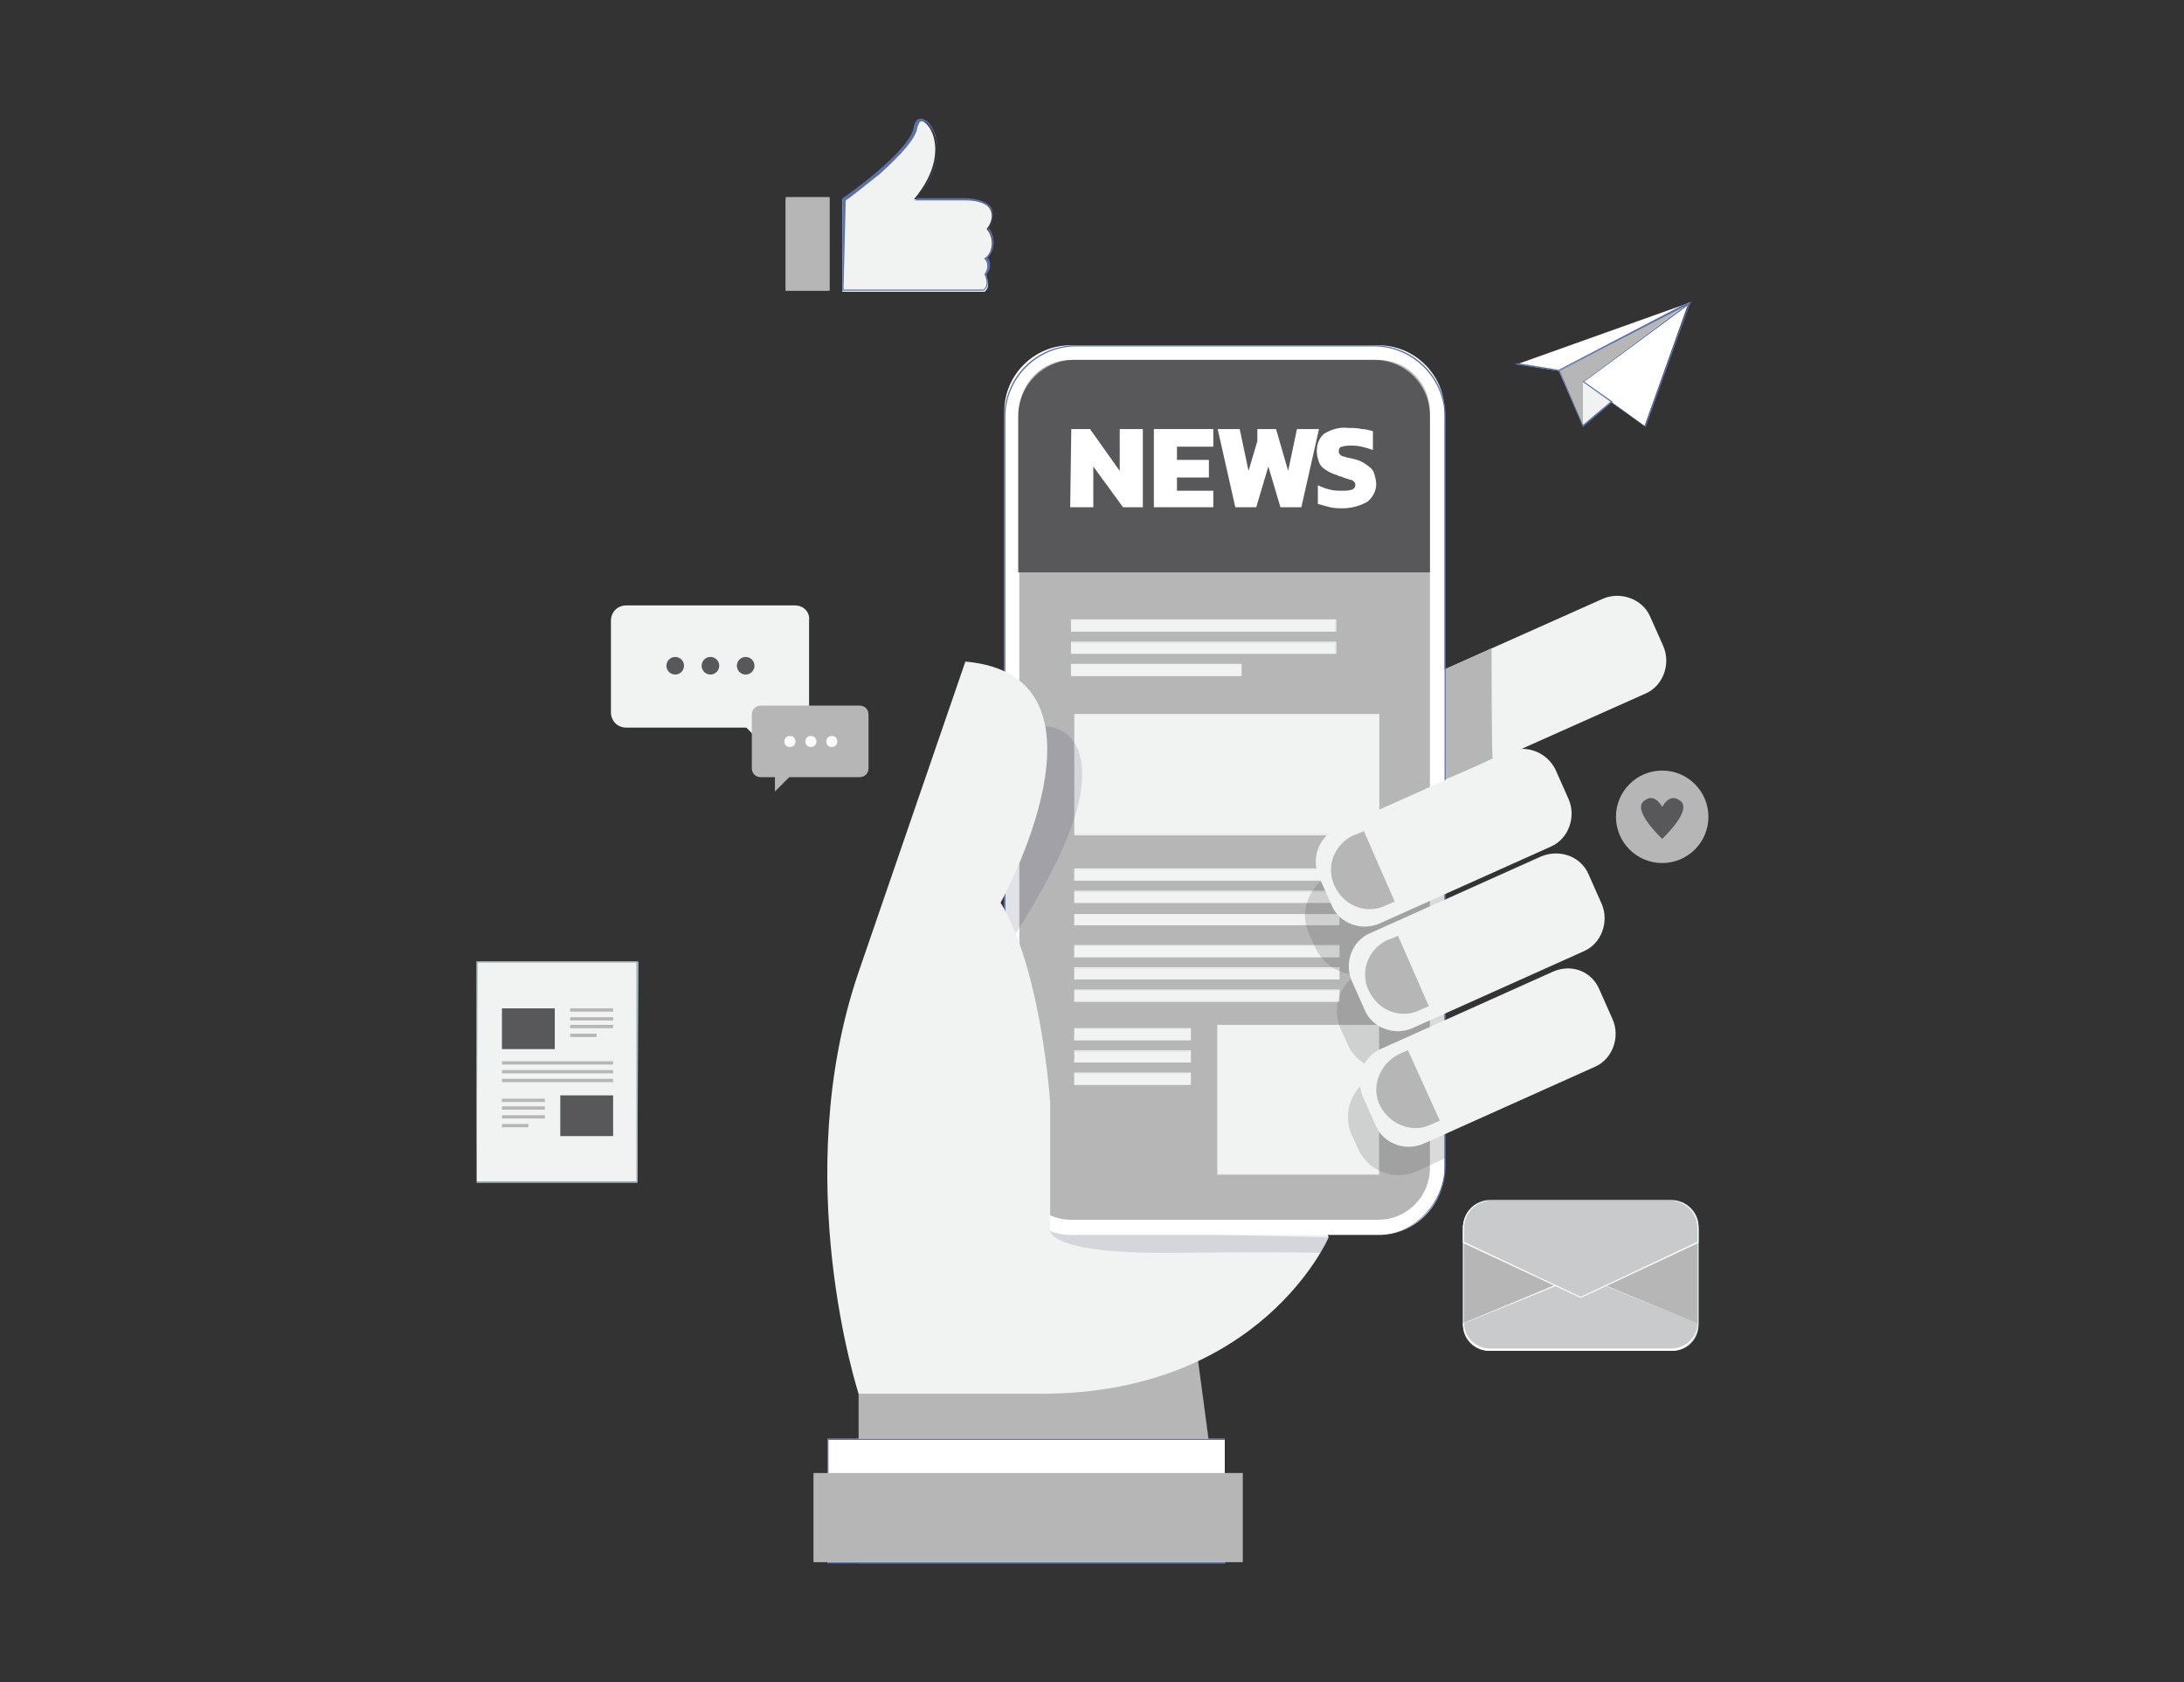 <?xml version="1.0" encoding="utf-8"?>
<!-- Generator: Adobe Illustrator 21.1.0, SVG Export Plug-In . SVG Version: 6.00 Build 0)  -->
<svg version="1.1" id="Calque_1" xmlns="http://www.w3.org/2000/svg" xmlns:xlink="http://www.w3.org/1999/xlink" x="0px" y="0px"
	 viewBox="0 0 198.4 152.8" style="enable-background:new 0 0 198.4 152.8;" xml:space="preserve">
<rect x="0" y="0" width="198.4" height="152.8" fill="#333333" stroke="none"/>
<style type="text/css">
	.st0{fill:#B6B6B6;}
	.st1{fill:#F1F2F2;}
	.st2{opacity:0.13;fill:#1B1E4C;enable-background:new    ;}
	.st3{fill:#FFFFFF;}
	.st4{fill:#5B71A8;}
	.st5{opacity:0.22;fill:#58585A;enable-background:new    ;}
	.st6{fill:#58585A;}
	.st7{fill:#A3BBBF;}
	.st8{fill:#DAEAEE;}
	.st9{fill:#C9CACB;}
</style>
<g id="Groupe_679" transform="translate(-2106.102 -557.614)">
	<path id="Tracé_949" class="st0" d="M2217.4,699.6h-33.3v-22.4h30.3L2217.4,699.6z"/>
	<path id="Rectangle_324" class="st1" d="M2256,613.6l1.2,2.7c0.7,1.6,0,3.6-1.6,4.3l-19.5,8.7c-1.6,0.7-3.6,0-4.3-1.6l-1.2-2.7
		c-0.7-1.6,0-3.6,1.6-4.3l19.5-8.7C2253.3,611.3,2255.3,612,2256,613.6z"/>
	<path id="Tracé_950" class="st0" d="M2237.4,618.4v10c1.5-0.6,2.9-1.2,4.3-1.9c-0.1-0.1-0.1-10-0.1-10L2237.4,618.4z"/>
	<path id="Tracé_951" class="st1" d="M2195.9,647l17.9-13.8l13,36.8c0,0-6.1,14.2-26.1,14.2L2195.9,647z"/>
	<path id="Tracé_952" class="st2" d="M2201.5,669.4c0,0-0.1,2.1,10.9,2s13.7,0,13.7,0l0.8-1.4L2201.5,669.4z"/>
	<g id="Groupe_652" transform="translate(2154.033 578.178)">
		<path id="Rectangle_325" class="st3" d="M49.3,10.8h28c3.3,0,6,2.7,6,6v68.8c0,3.3-2.7,6-6,6h-28c-3.3,0-6-2.7-6-6V16.8
			C43.3,13.5,46,10.8,49.3,10.8z"/>
		<path id="Tracé_953" class="st4" d="M76.9,91.7H49.8c-3.6,0-6.5-2.9-6.5-6.5l0,0V17.3c0-3.6,2.9-6.5,6.5-6.5h27.1
			c3.6,0,6.5,2.9,6.5,6.5v68C83.4,88.8,80.5,91.7,76.9,91.7z M49.8,10.9c-3.5,0-6.4,2.9-6.4,6.4v68c0,3.5,2.9,6.4,6.4,6.4h27.1
			c3.5,0,6.4-2.9,6.4-6.4c0,0,0,0,0,0v-68c0-3.5-2.9-6.4-6.4-6.4L49.8,10.9z"/>
	</g>
	<path id="Rectangle_326" class="st0" d="M2203.4,590.3h27.9c2.6,0,4.7,2.1,4.7,4.7l0,0v68.7c0,2.6-2.1,4.7-4.7,4.7h-27.9
		c-2.6,0-4.7-2.1-4.7-4.7v-68.7C2198.7,592.4,2200.8,590.3,2203.4,590.3z"/>
	<g id="Groupe_656" transform="translate(2160.387 625.791)">
		<g id="Groupe_653">
			<rect id="Rectangle_327" x="43.3" y="10.8" class="st1" width="24" height="1"/>
			<path id="Tracé_954" class="st1" d="M67.3,11.8H43.3v-1.1h24.1V11.8z M43.3,11.7h23.9v-0.9H43.3V11.7z"/>
		</g>
		<g id="Groupe_654" transform="translate(0 2.021)">
			<rect id="Rectangle_328" x="43.3" y="10.8" class="st1" width="24" height="1"/>
			<path id="Tracé_955" class="st1" d="M67.3,11.8H43.3v-1.1h24.1V11.8z M43.3,11.7h23.9v-0.9H43.3V11.7z"/>
		</g>
		<g id="Groupe_655" transform="translate(0 4.043)">
			<rect id="Rectangle_329" x="43.3" y="10.8" class="st1" width="24" height="1"/>
			<path id="Tracé_956" class="st1" d="M67.3,11.8H43.3v-1h24.1V11.8z M43.3,11.7h23.9v-0.9H43.3V11.7z"/>
		</g>
	</g>
	<g id="Groupe_660" transform="translate(2160.387 632.748)">
		<g id="Groupe_657">
			<rect id="Rectangle_330" x="43.3" y="10.8" class="st1" width="24" height="1"/>
			<path id="Tracé_957" class="st1" d="M67.3,11.8H43.3v-1.1h24.1V11.8z M43.3,11.7h23.9v-0.9H43.3V11.7z"/>
		</g>
		<g id="Groupe_658" transform="translate(0 2.021)">
			<rect id="Rectangle_331" x="43.3" y="10.8" class="st1" width="24" height="1"/>
			<path id="Tracé_958" class="st1" d="M67.3,11.8H43.3v-1.1h24.1V11.8z M43.3,11.7h23.9v-0.9H43.3V11.7z"/>
		</g>
		<g id="Groupe_659" transform="translate(0 4.042)">
			<rect id="Rectangle_332" x="43.3" y="10.8" class="st1" width="24" height="1"/>
			<path id="Tracé_959" class="st1" d="M67.3,11.8H43.3v-1.1h24.1V11.8z M43.3,11.7h23.9v-0.9H43.3V11.7z"/>
		</g>
	</g>
	<g id="Groupe_664" transform="translate(2160.387 640.292)">
		<g id="Groupe_661">
			<rect id="Rectangle_333" x="43.3" y="10.8" class="st1" width="10.5" height="1"/>
			<path id="Tracé_960" class="st1" d="M53.8,11.8H43.3v-1.1h10.6V11.8z M43.3,11.7h10.4v-0.9H43.3V11.7z"/>
		</g>
		<g id="Groupe_662" transform="translate(0 2.021)">
			<rect id="Rectangle_334" x="43.3" y="10.8" class="st1" width="10.5" height="1"/>
			<path id="Tracé_961" class="st1" d="M53.8,11.8H43.3v-1.1h10.6V11.8z M43.3,11.7h10.4v-0.9H43.3V11.7z"/>
		</g>
		<g id="Groupe_663" transform="translate(0 4.043)">
			<rect id="Rectangle_335" x="43.3" y="10.8" class="st1" width="10.5" height="1"/>
			<path id="Tracé_962" class="st1" d="M53.8,11.8H43.3v-1.1h10.6V11.8z M43.3,11.7h10.4v-0.9H43.3V11.7z"/>
		</g>
	</g>
	<g id="Groupe_665" transform="translate(2160.403 611.683)">
		<rect id="Rectangle_336" x="43.3" y="10.8" class="st1" width="27.7" height="10.9"/>
		<path id="Tracé_963" class="st1" d="M71,21.8H43.3v-11H71V21.8z M43.4,21.7h27.6V10.9H43.4V21.7z"/>
	</g>
	<g id="Groupe_666" transform="translate(2173.383 639.901)">
		<rect id="Rectangle_337" x="43.3" y="10.8" class="st1" width="14.7" height="13.5"/>
		<path id="Tracé_964" class="st1" d="M58,24.4H43.3V10.8H58V24.4z M43.3,24.3H58V10.9H43.3V24.3z"/>
	</g>
	<path id="Tracé_965" class="st5" d="M2237.4,632.3v30.5l-2.6,1.2c-2,0.9-4.4,0-5.3-2l-0.6-1.3c-0.9-2,0-4.4,2-5.3l1.4-0.6
		c-1.6,0.1-3.2-0.9-3.8-2.4l-0.6-1.3c-0.8-1.8-0.2-4,1.5-5c-1.6,0.1-3.1-0.9-3.8-2.4l-0.6-1.3c-0.9-2,0-4.4,2-5.3L2237.4,632.3z"/>
	<path id="Tracé_966" class="st2" d="M2201.1,623.6c0,0,4-0.1,3.2,5.8s-7.2,14.9-7.2,14.9l-0.5-6.1L2201.1,623.6z"/>
	<path id="Rectangle_338" class="st1" d="M2251.4,647.5l1.2,2.7c0.7,1.6,0,3.6-1.6,4.3l-15.6,7c-1.6,0.7-3.6,0-4.3-1.6l-1.2-2.7
		c-0.7-1.6,0-3.6,1.6-4.3l15.6-7C2248.8,645.1,2250.7,645.8,2251.4,647.5z"/>
	<path id="Tracé_967" class="st0" d="M2236.9,659.4l-0.7,0.3c-1.7,0.9-3.8,0.1-4.7-1.6c-0.9-1.7-0.1-3.8,1.6-4.7
		c0.1,0,0.2-0.1,0.2-0.1l0.7-0.3L2236.9,659.4z"/>
	<path id="Rectangle_339" class="st1" d="M2250.4,637l1.2,2.7c0.7,1.6,0,3.6-1.6,4.3l-15.6,7c-1.6,0.7-3.6,0-4.3-1.6l-1.2-2.7
		c-0.7-1.6,0-3.6,1.6-4.3l15.6-7C2247.8,634.7,2249.7,635.4,2250.4,637z"/>
	<path id="Tracé_968" class="st0" d="M2235.9,649l-0.7,0.3c-1.7,0.9-3.8,0.2-4.7-1.6c-0.9-1.7-0.2-3.8,1.6-4.7
		c0.1,0,0.2-0.1,0.3-0.1l0.7-0.3L2235.9,649z"/>
	<path id="Rectangle_340" class="st1" d="M2247.4,627.5l1.2,2.7c0.7,1.6,0,3.6-1.6,4.3l-15.6,7c-1.6,0.7-3.6,0-4.3-1.6l-1.2-2.7
		c-0.7-1.6,0-3.6,1.6-4.3l15.6-7C2244.7,625.2,2246.6,625.9,2247.4,627.5z"/>
	<path id="Tracé_969" class="st0" d="M2232.8,639.5l-0.7,0.3c-1.7,0.9-3.8,0.2-4.7-1.6c-0.9-1.7-0.2-3.8,1.6-4.7
		c0.1,0,0.2-0.1,0.3-0.1l0.7-0.3L2232.8,639.5z"/>
	<path id="Tracé_970" class="st1" d="M2197,639.6c0,0,11.4-20.6-3.2-21.9l-9.7,28.2c-6.4,18.7,0,38.3,0,38.3h17.4v-26.5
		C2201.5,657.7,2200.7,645.7,2197,639.6z"/>
	<g id="Groupe_667" transform="translate(2137.964 677.495)">
		<rect id="Rectangle_341" x="43.3" y="10.8" class="st3" width="36.1" height="11.3"/>
		<path id="Tracé_971" class="st4" d="M79.4,22.1H43.3V10.8h36.1V22.1z M43.4,22h36V10.9h-36V22z"/>
	</g>
	<rect id="Rectangle_342" x="2180" y="691.4" class="st0" width="39" height="8.1"/>
	<path id="Tracé_972" class="st6" d="M2236,595.4v14.2h-37.4v-14.2c0-2.8,2.3-5.1,5.1-5.1l0,0h27.2
		C2233.8,590.3,2236,592.6,2236,595.4z"/>
	<g id="Groupe_671" transform="translate(2160.094 603.167)">
		<g id="Groupe_668">
			<rect id="Rectangle_343" x="43.3" y="10.8" class="st1" width="24" height="1"/>
			<path id="Tracé_973" class="st1" d="M67.3,11.8H43.3v-1.1h24.1V11.8z M43.4,11.7h23.9v-0.9H43.4V11.7z"/>
		</g>
		<g id="Groupe_669" transform="translate(0 2.021)">
			<rect id="Rectangle_344" x="43.3" y="10.8" class="st1" width="24" height="1"/>
			<path id="Tracé_974" class="st1" d="M67.3,11.8H43.3v-1.1h24.1V11.8z M43.4,11.7h23.9v-0.9H43.4V11.7z"/>
		</g>
		<g id="Groupe_670" transform="translate(0 4.042)">
			<rect id="Rectangle_345" x="43.3" y="10.8" class="st1" width="15.4" height="1"/>
			<path id="Tracé_975" class="st1" d="M58.7,11.8H43.3v-1.1h15.5V11.8z M43.4,11.7h15.3v-0.9H43.4V11.7z"/>
		</g>
	</g>
	<g id="Groupe_672" transform="translate(2160.121 585.684)">
		<path id="Tracé_976" class="st3" d="M43.3,10.9H45l2.7,3.8v-3.8h2.1V18H48l-2.7-3.7V18h-2.1L43.3,10.9z"/>
		<path id="Tracé_977" class="st3" d="M50.8,10.9h5.4v1.6h-3.3v1.2h2.9v1.6h-2.9v1.2h3.3V18h-5.4V10.9z"/>
		<path id="Tracé_978" class="st3" d="M56.6,10.9h2l0.8,3.8l0.8-2.7v-1.1h1.7l1.1,3.8l0.8-3.8h2L64.2,18h-1.9l-1.1-3.7L60.1,18
			h-1.9L56.6,10.9z"/>
		<path id="Tracé_979" class="st3" d="M66.8,18c-0.4-0.1-0.7-0.2-1.1-0.3v-1.7c0.4,0.2,0.7,0.3,1.1,0.4c0.4,0.1,0.7,0.1,1.1,0.1
			c0.3,0,0.6,0,0.9-0.1c0.2-0.1,0.3-0.2,0.3-0.4c0-0.1,0-0.2-0.1-0.3c-0.1-0.1-0.2-0.2-0.4-0.2c-0.2-0.1-0.4-0.1-0.8-0.3
			c-0.1,0-0.2,0-0.3-0.1c-0.4-0.1-0.8-0.3-1.1-0.5c-0.3-0.2-0.5-0.4-0.6-0.7c-0.1-0.3-0.2-0.6-0.2-1c0-0.6,0.2-1.2,0.7-1.6
			c0.7-0.4,1.4-0.6,2.2-0.5c0.4,0,0.8,0,1.2,0.1c0.3,0,0.7,0.1,1,0.2v1.7c-0.6-0.2-1.2-0.4-1.9-0.4c-0.3,0-0.6,0-0.9,0.1
			c-0.2,0-0.3,0.2-0.3,0.4c0,0.1,0,0.2,0.1,0.3c0.1,0.1,0.2,0.2,0.4,0.2c0.2,0.1,0.4,0.1,0.8,0.2c0.5,0.1,0.9,0.3,1.3,0.6
			c0.3,0.2,0.5,0.4,0.6,0.7c0.1,0.3,0.2,0.7,0.2,1c0,0.6-0.3,1.2-0.8,1.6c-0.7,0.4-1.5,0.6-2.3,0.6C67.7,18.1,67.3,18.1,66.8,18z"/>
	</g>
	<path id="Tracé_980" class="st0" d="M2249.9,596.3l-2.2-5l11.9-6.2L2249.9,596.3z"/>
	<path id="Tracé_981" class="st4" d="M2249.9,596.4l-2.2-5.1l0,0l12.1-6.3L2249.9,596.4z M2247.8,591.3l2.1,4.9l9.5-11
		L2247.8,591.3z"/>
	<path id="Tracé_982" class="st3" d="M2249.9,592.3l5.6,4l4-11.2L2249.9,592.3z"/>
	<path id="Tracé_983" class="st4" d="M2255.6,596.4l-5.7-4.1l9.8-7.3L2255.6,596.4z M2250,592.3l5.5,4l4-11L2250,592.3z"/>
	<path id="Tracé_984" class="st1" d="M2249.9,592.3v4l2.6-2.2L2249.9,592.3z"/>
	<path id="Tracé_985" class="st4" d="M2249.9,596.4v-4.2l2.7,1.9L2249.9,596.4z M2249.9,592.3v3.9l2.5-2.1L2249.9,592.3z"/>
	<path id="Tracé_986" class="st3" d="M2247.7,591.3l-3.8-0.6l15.7-5.6L2247.7,591.3z"/>
	<path id="Tracé_987" class="st4" d="M2247.7,591.3L2247.7,591.3l-4-0.6l15.9-5.6l0,0.1L2247.7,591.3z M2244,590.6l3.7,0.6
		l11.3-5.9L2244,590.6z"/>
	<path id="Tracé_988" class="st1" d="M2178.3,612.6H2163c-0.8,0-1.4,0.6-1.4,1.4c0,0,0,0,0,0v8.3c0,0.8,0.6,1.4,1.4,1.4
		c0,0,0,0,0,0h10.9l2.2,2.2v-2.2h2.1c0.8,0,1.4-0.6,1.4-1.4V614C2179.7,613.2,2179.1,612.6,2178.3,612.6
		C2178.3,612.6,2178.3,612.6,2178.3,612.6z"/>
	<g id="Groupe_673" transform="translate(2123.34 606.48)">
		<circle id="Ellipse_42" class="st6" cx="44.1" cy="11.6" r="0.8"/>
		<circle id="Ellipse_43" class="st6" cx="47.3" cy="11.6" r="0.8"/>
		<circle id="Ellipse_44" class="st6" cx="50.5" cy="11.6" r="0.8"/>
	</g>
	<path id="Tracé_989" class="st0" d="M2175.2,621.7h9c0.5,0,0.8,0.4,0.8,0.8c0,0,0,0,0,0v4.9c0,0.5-0.4,0.8-0.8,0.8h-6.4l-1.3,1.3
		v-1.3h-1.3c-0.5,0-0.8-0.4-0.8-0.8v-4.9C2174.4,622.1,2174.7,621.7,2175.2,621.7L2175.2,621.7z"/>
	<g id="Groupe_674" transform="translate(2134.063 613.66)">
		<path id="Tracé_990" class="st3" d="M47.1,11.3c0,0.3,0.2,0.5,0.5,0.5c0.3,0,0.5-0.2,0.5-0.5s-0.2-0.5-0.5-0.5l0,0
			C47.3,10.8,47.1,11,47.1,11.3z"/>
		<path id="Tracé_991" class="st3" d="M45.2,11.3c0,0.3,0.2,0.5,0.5,0.5c0.3,0,0.5-0.2,0.5-0.5c0-0.3-0.2-0.5-0.5-0.5
			C45.4,10.8,45.2,11,45.2,11.3C45.2,11.3,45.2,11.3,45.2,11.3z"/>
		<path id="Tracé_992" class="st3" d="M43.3,11.3c0,0.3,0.2,0.5,0.5,0.5c0.3,0,0.5-0.2,0.5-0.5c0-0.3-0.2-0.5-0.5-0.5
			C43.5,10.8,43.3,11,43.3,11.3z"/>
	</g>
	<g id="Groupe_675" transform="translate(2106.102 634.149)">
		<rect id="Rectangle_346" x="43.3" y="10.8" class="st1" width="14.6" height="20"/>
		<path id="Tracé_993" class="st7" d="M57.9,30.9H43.3V10.8h14.7L57.9,30.9z M43.3,30.8h14.5V10.9H43.4L43.3,30.8z"/>
	</g>
	<rect id="Rectangle_347" x="2151.7" y="649.2" class="st6" width="4.8" height="3.7"/>
	<rect id="Rectangle_348" x="2157" y="657.1" class="st6" width="4.8" height="3.7"/>
	<rect id="Rectangle_349" x="2157.9" y="649.2" class="st0" width="3.9" height="0.3"/>
	<rect id="Rectangle_350" x="2157.9" y="650" class="st0" width="3.9" height="0.3"/>
	<rect id="Rectangle_351" x="2157.9" y="650.7" class="st0" width="3.9" height="0.3"/>
	<rect id="Rectangle_352" x="2151.7" y="654" class="st0" width="10.1" height="0.3"/>
	<rect id="Rectangle_353" x="2151.7" y="654.8" class="st0" width="10.1" height="0.3"/>
	<rect id="Rectangle_354" x="2151.7" y="655.6" class="st0" width="10.1" height="0.3"/>
	<rect id="Rectangle_355" x="2157.9" y="651.5" class="st0" width="2.4" height="0.3"/>
	<rect id="Rectangle_356" x="2151.7" y="657.4" class="st0" width="3.9" height="0.3"/>
	<rect id="Rectangle_357" x="2151.7" y="658.1" class="st0" width="3.9" height="0.3"/>
	<rect id="Rectangle_358" x="2151.7" y="658.9" class="st0" width="3.9" height="0.3"/>
	<rect id="Rectangle_359" x="2151.7" y="659.7" class="st0" width="2.4" height="0.3"/>
	<path id="Rectangle_360" class="st0" d="M2241.3,666.7h16.8c1.2,0,2.3,1,2.3,2.3v9c0,1.2-1,2.3-2.3,2.3h-16.8c-1.2,0-2.3-1-2.3-2.3
		v-9C2239.1,667.7,2240.1,666.7,2241.3,666.7z"/>
	<path id="Tracé_994" class="st8" d="M2257.9,680.3h-16.4c-1.4,0-2.5-1.1-2.5-2.5v-8.7c0-1.4,1.1-2.5,2.5-2.5h16.4
		c1.4,0,2.5,1.1,2.5,2.5v8.7C2260.4,679.2,2259.3,680.3,2257.9,680.3z M2239.1,677.8c0,1.3,1.1,2.4,2.4,2.4h16.4
		c1.3,0,2.4-1.1,2.4-2.4v-8.7c0-1.3-1.1-2.4-2.4-2.4h-16.4c-1.3,0-2.4,1.1-2.4,2.4V677.8z"/>
	<path id="Tracé_995" class="st9" d="M2239.1,677.8l10.6-4.3l10.6,4.3c0,1.3-1.1,2.4-2.4,2.4c0,0,0,0,0,0h-16.4
		C2240.1,680.2,2239.1,679.1,2239.1,677.8C2239.1,677.8,2239.1,677.8,2239.1,677.8z"/>
	<path id="Tracé_996" class="st3" d="M2257.9,680.3h-16.4c-1.4,0-2.5-1.1-2.5-2.5v0l0,0l10.6-4.4l0,0l10.7,4.4v0
		C2260.4,679.2,2259.3,680.3,2257.9,680.3z M2239.1,677.8c0,1.3,1.1,2.3,2.4,2.3h16.4c1.3,0,2.4-1,2.4-2.3l-10.6-4.3L2239.1,677.8z"
		/>
	<path id="Tracé_997" class="st9" d="M2239.1,670.4v-1.3c0-1.3,1.1-2.4,2.4-2.4c0,0,0,0,0,0h16.4c1.3,0,2.4,1.1,2.4,2.4
		c0,0,0,0,0,0v1.3l-10.6,5L2239.1,670.4z"/>
	<path id="Tracé_998" class="st3" d="M2249.7,675.5L2249.7,675.5l-10.7-5v-1.3c0-1.4,1.1-2.5,2.5-2.5h16.4c1.4,0,2.5,1.1,2.5,2.5
		v1.3l0,0L2249.7,675.5z M2239.1,670.4l10.6,5l10.6-5v-1.3c0-1.3-1.1-2.4-2.4-2.4h-16.4c-1.3,0-2.4,1.1-2.4,2.4V670.4z"/>
	<g id="Groupe_678" transform="translate(2134.175 557.614)">
		<g id="Groupe_676" transform="translate(0 7.197)">
			<rect id="Rectangle_361" x="43.3" y="10.9" class="st0" width="3.9" height="8.3"/>
			<path id="Tracé_999" class="st0" d="M47.3,19.2h-4v-8.5h4L47.3,19.2z M43.4,19.1h3.7v-8.2h-3.7V19.1z"/>
		</g>
		<g id="Groupe_677" transform="translate(5.154)">
			<path id="Tracé_1000" class="st1" d="M43.3,26.4v-8.3c0,0,6.2-4.3,6.5-6.5s4.2,1.5,0,6.5h4.5c2.8,0,3,1.6,2.1,2.7
				c0.7,0.8,0.6,2-0.1,2.7c0.3,0.4,0.3,1.1,0,1.5c0,0,0.6,1-0.1,1.5H43.3z"/>
			<path id="Tracé_1001" class="st4" d="M56.1,26.4H43.3V18l0,0c0.1,0,6.2-4.3,6.5-6.5c0.1-0.5,0.3-0.7,0.5-0.7
				c0.3-0.1,0.8,0.2,1.1,0.7c0.8,1.3,0.9,3.7-1.3,6.5h4.3c1.3,0,2.2,0.4,2.5,1c0.2,0.6,0.1,1.3-0.3,1.7c0.6,0.8,0.6,2-0.1,2.7
				c0.3,0.4,0.3,1.1-0.1,1.5C56.4,25.1,56.8,26,56.1,26.4L56.1,26.4z M43.4,26.3h12.7c0.6-0.4,0.1-1.4,0.1-1.4l0,0l0,0
				c0.3-0.4,0.4-1,0-1.4l0-0.1l0.1,0c0.5-0.4,0.7-1.1,0.6-1.7c-0.1-0.3-0.2-0.6-0.4-0.9l0,0l0,0c0.4-0.4,0.6-1,0.4-1.6
				c-0.3-0.6-1.1-1-2.4-1h-4.6l0.1-0.1c2.3-2.7,2.2-5.2,1.4-6.4c-0.3-0.5-0.6-0.7-0.9-0.7c-0.2,0-0.3,0.3-0.4,0.6
				c-0.1,0.9-1.3,2.3-3.4,4.2c-1.5,1.2-2.9,2.3-3.1,2.4L43.4,26.3z"/>
		</g>
	</g>
	<circle id="Ellipse_45" class="st0" cx="2257.1" cy="631.8" r="4.2"/>
	<path id="Tracé_1002" class="st6" d="M2258.8,630.4c-1-0.9-1.7,0.5-1.7,0.5s-0.7-1.4-1.7-0.5s1.7,3.4,1.7,3.4
		S2259.8,631.3,2258.8,630.4z"/>
</g>
</svg>
